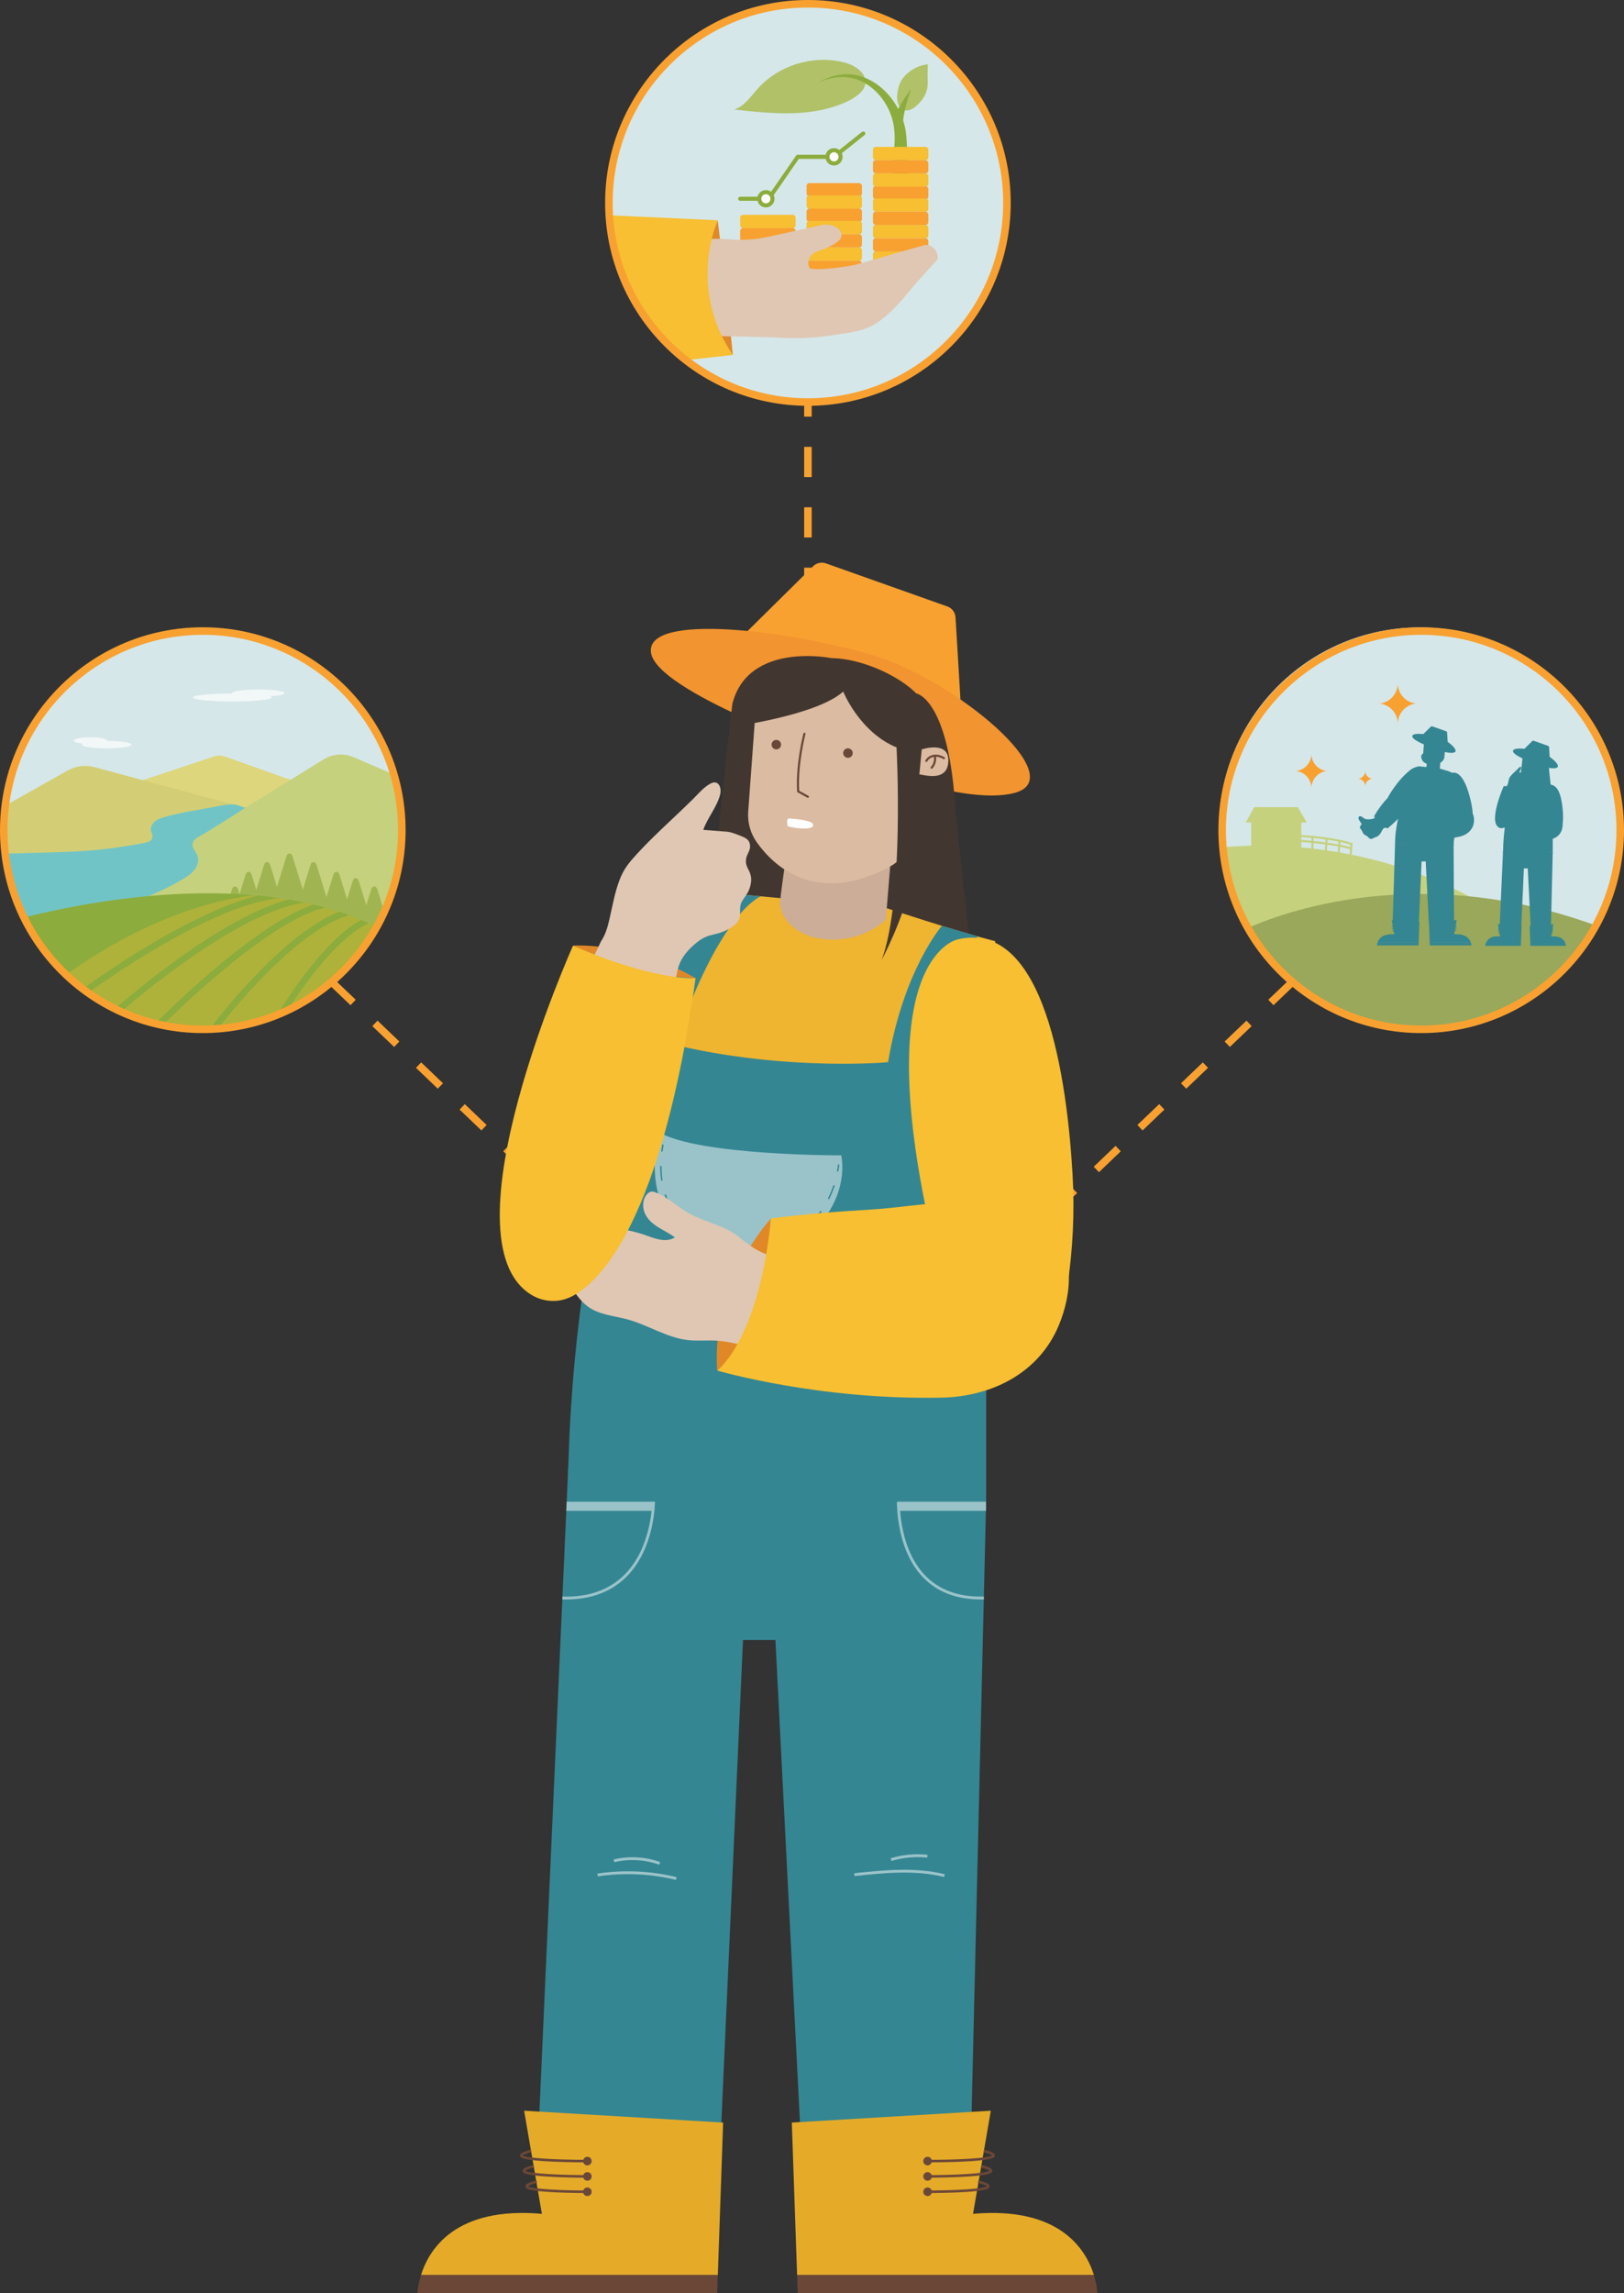 <?xml version="1.0" encoding="UTF-8"?>
<svg xmlns="http://www.w3.org/2000/svg" xmlns:xlink="http://www.w3.org/1999/xlink" id="Capa_1" width="795.322" height="1122.472" viewBox="0 0 795.322 1122.472">
  <rect x="0" y="0" width="795.322" height="1122.472" fill="#333333" stroke="none"/>
  <defs>
    <style>.cls-1{fill:#e5ab28;}.cls-2{fill:#e08828;}.cls-3{fill:#fff;}.cls-4{fill:#f7bf31;}.cls-5{fill:#71c4c6;}.cls-6{fill:#efb430;}.cls-7{opacity:.32;}.cls-7,.cls-8{isolation:isolate;}.cls-9{fill:#d6e7e9;}.cls-10{fill:#e0c7b3;}.cls-11{clip-path:url(#clippath-1);}.cls-8{opacity:.68;}.cls-12{fill:#fffefd;}.cls-13{fill:#dbbba1;}.cls-14{fill:#ccad97;}.cls-15{clip-path:url(#clippath);}.cls-16{fill:#ddd67c;}.cls-17{fill:none;}.cls-18{fill:#8cac3d;}.cls-19{fill:#348693;}.cls-20{fill:#b0c167;}.cls-21{fill:#9ac3c9;}.cls-22{fill:#6b4738;}.cls-23{fill:#a0b552;}.cls-24{fill:#99a85a;}.cls-25{fill:#f8a131;}.cls-26{fill:#423630;}.cls-27{fill:#d3ce75;}.cls-28{fill:#c5d17d;}.cls-29{fill:#f2942f;}</style>
    <clipPath id="clippath">
      <circle class="cls-17" cx="99.318" cy="406.349" r="97.47"></circle>
    </clipPath>
    <clipPath id="clippath-1">
      <circle class="cls-17" cx="395.663" cy="99.318" r="97.47"></circle>
    </clipPath>
  </defs>
  <g>
    <path class="cls-25" d="M342.609,655.479l-10.685-10.216,2.554-2.672,10.685,10.216-2.554,2.672Zm-21.369-20.431l-10.685-10.216,2.554-2.672,10.685,10.216-2.554,2.672Zm-21.369-20.432l-10.685-10.215,2.554-2.672,10.685,10.215-2.554,2.672Zm-21.369-20.431l-10.685-10.216,2.554-2.672,10.685,10.216-2.554,2.672Zm-21.37-20.431l-10.685-10.216,2.554-2.671,10.685,10.215-2.554,2.672Zm-21.369-20.432l-10.685-10.216,2.554-2.671,10.685,10.216-2.554,2.671Zm-21.369-20.431l-10.685-10.215,2.554-2.671,10.685,10.215-2.554,2.671Zm-21.369-20.431l-10.685-10.215,2.554-2.671,10.685,10.215-2.554,2.671Zm-21.369-20.431l-10.685-10.216,2.554-2.671,10.685,10.216-2.554,2.671Z"></path>
    <g>
      <g class="cls-15">
        <g>
          <circle class="cls-9" cx="99.32" cy="406.35" r="97.47" transform="translate(-258.243 189.247) rotate(-45)"></circle>
          <path class="cls-16" d="M56.782,386.279l48.018-16.005c1.755-.585,3.656-.566,5.399,.054l46.008,16.357-31.654,17.45-67.771-17.856h-0Z"></path>
          <path class="cls-27" d="M-11.802,402.421l44.825-25.24c4.059-2.286,8.777-2.888,13.233-1.69l96.964,26.071v23.636H-12.207l.406-22.776Z"></path>
          <path class="cls-28" d="M215.862,442.834l-18.262-61.696-24.456-10.525c-4.766-2.051-10.232-1.648-14.646,1.08l-68.002,42.028c-12.283,7.591-26.436,11.612-40.875,11.612l-56.553,4.099,36.929,66.991,62.496,23.259,88.468-18.795,21.827-58.052h13.073l0-0Z"></path>
          <path class="cls-5" d="M81.389,399.68c-2.032,.549-4.135,1.16-5.707,2.56-.961,.856-1.665,2.078-1.824,3.364-.219,1.772,1.534,3.36,.487,5.106-.688,1.147-2.128,1.554-3.437,1.829-4.38,.919-8.834,1.539-13.257,2.216-4.586,.693-9.199,1.194-13.822,1.558-9.556,.753-19.146,.943-28.726,1.182-5.926,.148-11.851,.312-17.774,.573,0,0,5.684,27.192,12.646,34.287,.65,.662,1.372,1.325,2.275,1.534,.705,.163,1.44,.03,2.151-.103,25.947-4.859,52.51-9.945,75.17-23.485,2.14-1.279,4.285-2.672,5.779-4.667,1.495-1.995,2.235-4.726,1.285-7.031-.735-1.784-2.421-3.272-2.361-5.201,.067-2.133,2.155-3.43,3.841-4.309,3.918-2.044,22.072-13.724,22.072-13.724l-4.618-1.497c-3.588-.444-7.052,.412-10.566,1.065-7.858,1.459-15.902,2.659-23.617,4.744v0Z"></path>
          <path class="cls-23" d="M140.24,419.203l-4.932,16.003c-.601,1.951-.568,4.213,.091,6.12l2.747,7.962c.789,2.288,2.356,3.723,4.064,3.723h0c1.882,0,3.573-1.738,4.263-4.383l1.974-7.563c.461-1.766,.422-3.74-.109-5.461l-5.055-16.402c-.602-1.954-2.442-1.954-3.044,0h0Z"></path>
          <path class="cls-23" d="M152.009,423.397l-4.932,16.003c-.601,1.951-.568,4.213,.091,6.12l2.747,7.962c.789,2.288,2.356,3.723,4.064,3.723h0c1.882,0,3.573-1.738,4.263-4.383l1.974-7.563c.461-1.766,.422-3.74-.109-5.461l-5.055-16.402c-.602-1.954-2.442-1.954-3.044,0h0Z"></path>
          <path class="cls-23" d="M129.283,423.397l-4.932,16.003c-.601,1.951-.568,4.213,.091,6.12l2.747,7.962c.789,2.288,2.356,3.723,4.064,3.723h0c1.882,0,3.573-1.738,4.263-4.383l1.974-7.563c.461-1.766,.422-3.74-.109-5.461l-5.055-16.402c-.602-1.954-2.442-1.954-3.044,0h0Z"></path>
          <path class="cls-23" d="M163.236,428.183l-4.932,16.003c-.601,1.951-.568,4.213,.091,6.12l2.747,7.962c.789,2.288,2.356,3.723,4.064,3.723h0c1.882,0,3.573-1.738,4.263-4.383l1.974-7.563c.461-1.766,.422-3.74-.109-5.461l-5.055-16.402c-.602-1.954-2.442-1.954-3.044,0h0Z"></path>
          <path class="cls-23" d="M120.22,428.183l-4.932,16.003c-.601,1.951-.568,4.213,.091,6.12l2.747,7.962c.789,2.288,2.356,3.723,4.064,3.723h0c1.882,0,3.573-1.738,4.263-4.383l1.974-7.563c.461-1.766,.422-3.74-.109-5.461l-5.055-16.402c-.602-1.954-2.442-1.954-3.044,0h0Z"></path>
          <path class="cls-23" d="M172.705,431.294l-4.932,16.003c-.601,1.951-.568,4.213,.091,6.12l2.747,7.962c.789,2.288,2.356,3.723,4.064,3.723h0c1.882,0,3.573-1.738,4.263-4.383l1.974-7.563c.461-1.766,.422-3.74-.109-5.461l-5.055-16.402c-.602-1.954-2.442-1.954-3.044,0h0Z"></path>
          <path class="cls-23" d="M181.769,435.353l-4.932,16.003c-.601,1.951-.568,4.213,.091,6.12l2.747,7.962c.789,2.288,2.356,3.723,4.064,3.723h0c1.882,0,3.573-1.738,4.263-4.383l1.974-7.563c.461-1.766,.422-3.74-.109-5.461l-5.055-16.402c-.602-1.954-2.442-1.954-3.044,0h0Z"></path>
          <path class="cls-23" d="M113.591,435.353l-4.932,16.003c-.601,1.951-.568,4.213,.091,6.12l2.747,7.962c.789,2.288,2.356,3.723,4.064,3.723h0c1.882,0,3.573-1.738,4.263-4.383l1.974-7.563c.461-1.766,.422-3.74-.109-5.461l-5.055-16.402c-.602-1.954-2.442-1.954-3.044,0h0Z"></path>
          <path class="cls-18" d="M191.006,457.299s-2.385,3.23-6.769,8.079c-.004,0-.009,.004-.013,.013-4.739,5.23-11.8,12.34-20.711,19.304-8.252,6.451-18.087,12.774-29.127,17.366-15.605,6.491-33.613,9.517-52.949,4.54C19.953,490.775,1.848,451.817,1.848,451.817c0,0,61.355-18.941,122.493-13.654,.522,.044,1.044,.093,1.562,.141,.5,.044,1,.093,1.509,.146,.619,.062,1.243,.124,1.876,.195,.814,.088,1.637,.181,2.464,.279,.323,.04,.646,.08,.969,.119,.615,.075,1.234,.155,1.854,.235,18.017,2.402,35.706,7.132,51.484,15.309,1.673,.863,3.323,1.77,4.947,2.712h0Z"></path>
          <g class="cls-7">
            <path class="cls-4" d="M191.006,457.299s-2.385,3.23-6.769,8.079c-.004,0-.009,.004-.013,.013-6.283,5.093-13.291,11.553-20.711,19.304-5.853,6.106-11.955,13.012-18.163,20.689l-39.772-.42-1.929-.018h-.004l-29.233-.31-16.026-8.597-2.916-1.562-13.844-7.424-1.513-.81-11.601-6.221s44.276-35.693,95.831-41.86c.522,.044,1.044,.093,1.562,.141,.142,.013,.283,.027,.425,.04,.359,.031,.717,.067,1.084,.106,.619,.062,1.243,.124,1.876,.195,.814,.088,1.637,.181,2.464,.279,.323,.04,.646,.08,.969,.119,.615,.075,1.234,.155,1.854,.235,.699,.093,1.394,.19,2.093,.288,1.522,.221,3.044,.456,4.562,.712,2.65,.443,5.287,.938,7.907,1.495h.004c1.433,.301,2.862,.624,4.283,.965h.004c1.965,.465,3.92,.969,5.862,1.509,0,0,.004-.004,.009,0,2.292,.628,4.57,1.314,6.823,2.053,1.606,.522,3.203,1.075,4.783,1.655h.004c1.996,.73,3.973,1.504,5.925,2.323,1.23,.513,2.447,1.049,3.655,1.602,1.88,.858,3.739,1.756,5.57,2.708,1.673,.863,3.323,1.77,4.947,2.712h0Z"></path>
          </g>
          <g>
            <path class="cls-18" d="M136.668,439.565c-34.608,3.849-88.818,42.927-95.043,47.489-.354,.261-.553,.411-.584,.434l-.929-1.243-.925-1.239c.155-.115,15.667-11.672,35.538-23.379,20.304-11.959,37.591-19.756,51.603-23.282,.359,.031,.717,.067,1.084,.106,.619,.062,1.243,.124,1.876,.195,.814,.088,1.637,.181,2.464,.279,.323,.04,.646,.08,.969,.119,.615,.075,1.234,.155,1.854,.235,.699,.093,1.394,.19,2.093,.288v-0Z"></path>
            <path class="cls-18" d="M149.136,441.773c-32.529,4.566-82.27,46.873-90.751,54.267-.77,.672-1.199,1.053-1.248,1.097l-2.066-2.305c.013-.013,.15-.133,.398-.354,2.518-2.225,16.685-14.588,34.352-27.02,20.344-14.309,37.573-23.415,51.409-27.18,2.65,.443,5.287,.938,7.907,1.495h0Z"></path>
            <path class="cls-18" d="M153.428,442.738c1.965,.465,3.92,.969,5.862,1.509-29.591,6.61-80.986,58.904-81.517,59.448l-2.212-2.164c2.08-2.128,47.152-47.988,77.863-58.793h.004Z"></path>
            <path class="cls-18" d="M170.905,447.954c-26.41,7.411-60.107,50.214-65.328,57.01-.425,.553-.664,.867-.69,.907l-1.239-.925h-.004l-1.239-.925c1.504-2.026,34.936-46.55,63.718-57.722,1.606,.522,3.203,1.075,4.783,1.655h0Z"></path>
            <path class="cls-18" d="M180.488,451.879c-20.561,9.579-42.732,47.595-42.962,47.993l-2.682-1.553c.925-1.597,21.313-36.551,41.989-48.042,1.23,.513,2.447,1.049,3.655,1.602h0Z"></path>
          </g>
          <g class="cls-8">
            <path class="cls-3" d="M139.365,339.269c0-.987-5.781-1.786-12.912-1.786s-12.912,.8-12.912,1.786c0,.059,.022,.116,.062,.173-10.56,.011-19.09,.883-19.09,1.959,0,1.082,8.633,1.959,19.283,1.959s19.283-.877,19.283-1.959c0-.188-.266-.369-.752-.541,4.177-.296,7.038-.897,7.038-1.591h0Z"></path>
          </g>
          <g class="cls-8">
            <path class="cls-3" d="M36.085,362.519c0-.909,3.661-1.646,8.178-1.646s8.178,.737,8.178,1.646c0,.054-.014,.107-.039,.16,6.688,.01,12.091,.814,12.091,1.805s-5.468,1.805-12.213,1.805-12.213-.808-12.213-1.805c0-.173,.168-.341,.476-.499-2.646-.273-4.457-.826-4.457-1.466Z"></path>
          </g>
        </g>
      </g>
      <path class="cls-25" d="M99.318,505.667C44.554,505.667,0,461.113,0,406.349s44.554-99.318,99.318-99.318,99.318,44.554,99.318,99.318-44.554,99.318-99.318,99.318Zm0-194.94c-52.727,0-95.623,42.896-95.623,95.623s42.896,95.623,95.623,95.623,95.623-42.896,95.623-95.623-42.896-95.623-95.623-95.623Z"></path>
    </g>
  </g>
  <g>
    <path class="cls-25" d="M397.51,558.721h-3.695v-14.782h3.695v14.782Zm0-29.564h-3.695v-14.783h3.695v14.783Zm0-29.565h-3.695v-14.782h3.695v14.782Zm0-29.564h-3.695v-14.782h3.695v14.782Zm0-29.565h-3.695v-14.782h3.695v14.782Zm0-29.564h-3.695v-14.782h3.695v14.782Zm0-29.564h-3.695v-14.783h3.695v14.783Zm0-29.565h-3.695v-14.782h3.695v14.782Zm0-29.564h-3.695v-14.782h3.695v14.782Zm0-29.565h-3.695v-14.782h3.695v14.782Zm0-29.564h-3.695v-14.782h3.695v14.782Zm0-29.564h-3.695v-14.782h3.695v14.782Zm0-29.565h-3.695v-6.265h3.695v6.265Z"></path>
    <g>
      <g class="cls-11">
        <g>
          <circle class="cls-9" cx="395.663" cy="99.318" r="97.47"></circle>
          <g>
            <path class="cls-20" d="M413.696,30.642c-15.118-3.984-32.273,1.175-42.685,12.836-3.43,3.841-6.486,8.537-11.384,10.128,18.871,2.143,38.955,4.092,55.989-4.306,3.662-1.805,8.878-5.284,8.211-9.962-.674-4.729-6.054-7.623-10.131-8.697h0Z"></path>
            <path class="cls-18" d="M436.571,100.386c.217-4.352,1.214-24.762,1.406-28.617,.425-5.349,.18-10.816-1.812-15.882-2.49-6.706-7.506-12.693-13.95-15.938-6.71-3.47-14.847-2.617-21.621,.502,3.313-1.892,6.962-3.31,10.837-3.862,16.691-2.363,30.738,13.551,32.331,29.245,.401,3.357,.461,8.255,.683,11.659,0,0,1.125,22.893,1.125,22.893h-9Z"></path>
            <path class="cls-20" d="M439.448,45.842c.252-2.335,.971-4.601,1.706-5.948,2.459-4.507,8.11-7.99,13.227-8.408-.073,2.541-.212,5.024-.069,7.606,.223,4.034-.599,7.115-3.155,10.239-1.881,2.298-5.499,5.905-8.816,4.382-2.686-1.233-3.243-4.62-2.893-7.871h0Z"></path>
            <path class="cls-18" d="M437.32,58.809c2.144-5.538,5.397-10.533,8.884-15.259-1.708,4.677-3.084,9.424-3.79,14.324-.089,.658-.182,1.394-.196,1.938l-4.898-1.003h0Z"></path>
          </g>
          <path class="cls-2" d="M351.487,107.824s3.562,28.267,7.422,65.922c0,0-24.146-26.398-7.422-65.922Z"></path>
          <g>
            <rect class="cls-4" x="362.485" y="131.086" width="27.138" height="6.5" rx="1.372" ry="1.372"></rect>
            <rect class="cls-4" x="362.485" y="118.114" width="27.138" height="6.5" rx="1.372" ry="1.372"></rect>
            <rect class="cls-25" x="362.485" y="124.6" width="27.138" height="6.5" rx="1.372" ry="1.372"></rect>
            <rect class="cls-4" x="362.485" y="105.148" width="27.138" height="6.5" rx="1.372" ry="1.372"></rect>
            <rect class="cls-25" x="362.485" y="111.635" width="27.138" height="6.5" rx="1.372" ry="1.372"></rect>
          </g>
          <g>
            <rect class="cls-4" x="394.993" y="134.088" width="27.138" height="6.5" rx="1.372" ry="1.372"></rect>
            <rect class="cls-4" x="394.993" y="121.116" width="27.138" height="6.5" rx="1.372" ry="1.372"></rect>
            <rect class="cls-25" x="394.993" y="127.602" width="27.138" height="6.5" rx="1.372" ry="1.372"></rect>
            <rect class="cls-25" x="394.993" y="102.125" width="27.138" height="6.5" rx="1.372" ry="1.372"></rect>
            <rect class="cls-4" x="394.993" y="108.143" width="27.138" height="6.5" rx="1.372" ry="1.372"></rect>
            <rect class="cls-25" x="394.993" y="89.621" width="27.138" height="6.5" rx="1.372" ry="1.372"></rect>
            <rect class="cls-4" x="394.993" y="95.639" width="27.138" height="6.5" rx="1.372" ry="1.372"></rect>
            <rect class="cls-25" x="394.993" y="114.629" width="27.138" height="6.5" rx="1.372" ry="1.372"></rect>
          </g>
          <g>
            <rect class="cls-4" x="427.502" y="123.081" width="27.138" height="6.5" rx="1.372" ry="1.372"></rect>
            <rect class="cls-4" x="427.502" y="110.109" width="27.138" height="6.5" rx="1.372" ry="1.372"></rect>
            <rect class="cls-25" x="427.502" y="116.595" width="27.138" height="6.5" rx="1.372" ry="1.372"></rect>
            <rect class="cls-25" x="427.502" y="91.118" width="27.138" height="6.5" rx="1.372" ry="1.372"></rect>
            <rect class="cls-4" x="427.502" y="97.136" width="27.138" height="6.5" rx="1.372" ry="1.372"></rect>
            <rect class="cls-25" x="427.502" y="103.623" width="27.138" height="6.5" rx="1.372" ry="1.372"></rect>
            <rect class="cls-4" x="427.502" y="84.873" width="27.138" height="6.5" rx="1.372" ry="1.372"></rect>
            <rect class="cls-4" x="427.502" y="71.901" width="27.138" height="6.5" rx="1.372" ry="1.372"></rect>
            <rect class="cls-25" x="427.502" y="78.387" width="27.138" height="6.5" rx="1.372" ry="1.372"></rect>
          </g>
          <path class="cls-10" d="M336.559,117.287l12.663-.359c2.803-.08,5.608,.021,8.402,.255,6.186,.518,12.414,.105,18.507-1.232l26.246-5.762c2.356-.517,4.835-.257,6.971,.946,1.661,.936,3.065,2.399,2.676,4.626-.511,2.93-6.981,5.722-12.174,7.511-3.428,1.181-4.995,4.918-3.363,8h0c3.646,1.411,19.909-.826,23.624-2.001l31.934-9.111c3.9-1.233,7.796,2.377,7.062,6.736-.01,.058-.02,.117-.031,.176,0,0-10.165,11.075-13.885,15.619-16.235,19.833-22.263,18.925-37.372,21.376-7.617,1.236-15.375,1.654-23.094,1.333-9.213-.382-28.647-1.042-37.884-.707-0,0-3.417,.124-3.417,.124l-6.866-47.531h0Z"></path>
          <path class="cls-4" d="M358.91,173.75l-23.03,2.55c-21.44-16.66-35.74-42.1-37.5-70.92l53.11,2.44s-15.15,32.91,7.42,65.93Z"></path>
          <path class="cls-18" d="M376.989,98.29h-14.504c-.552,0-1-.448-1-1s.448-1,1-1h13.457l14.209-20.528h17.94l14.062-11.21c.432-.345,1.062-.273,1.405,.158,.344,.432,.273,1.061-.159,1.405l-14.609,11.646h-17.592l-14.209,20.528Z"></path>
          <g>
            <ellipse class="cls-12" cx="375.081" cy="97.29" rx="3.228" ry="3.25"></ellipse>
            <path class="cls-18" d="M375.081,101.537c-2.33,0-4.225-1.905-4.225-4.247s1.895-4.247,4.225-4.247,4.225,1.905,4.225,4.247-1.895,4.247-4.225,4.247Zm0-6.5c-1.23,0-2.232,1.011-2.232,2.253s1.002,2.253,2.232,2.253,2.232-1.011,2.232-2.253-1.002-2.253-2.232-2.253Z"></path>
          </g>
          <g>
            <ellipse class="cls-12" cx="408.44" cy="76.762" rx="3.228" ry="3.25"></ellipse>
            <path class="cls-18" d="M408.44,81.009c-2.33,0-4.226-1.905-4.226-4.247s1.895-4.247,4.226-4.247,4.226,1.905,4.226,4.247-1.895,4.247-4.226,4.247Zm0-6.5c-1.23,0-2.231,1.011-2.231,2.253s1.001,2.254,2.231,2.254,2.231-1.011,2.231-2.254-1.001-2.253-2.231-2.253Z"></path>
          </g>
        </g>
      </g>
      <path class="cls-25" d="M395.663,198.636c-54.764,0-99.318-44.554-99.318-99.318S340.898,0,395.663,0s99.318,44.554,99.318,99.318-44.554,99.318-99.318,99.318Zm0-194.94c-52.727,0-95.623,42.896-95.623,95.623s42.896,95.623,95.623,95.623,95.623-42.896,95.623-95.623S448.389,3.695,395.663,3.695Z"></path>
    </g>
  </g>
  <g>
    <path class="cls-25" d="M452.714,655.479l-2.555-2.672,10.685-10.216,2.555,2.672-10.685,10.216Zm21.369-20.431l-2.555-2.672,10.685-10.216,2.555,2.672-10.685,10.216Zm21.369-20.432l-2.555-2.672,10.685-10.215,2.555,2.672-10.685,10.215Zm21.369-20.431l-2.555-2.672,10.685-10.216,2.555,2.672-10.685,10.216Zm21.369-20.431l-2.555-2.672,10.685-10.215,2.555,2.671-10.685,10.216Zm21.369-20.432l-2.555-2.671,10.685-10.216,2.555,2.671-10.685,10.216Zm21.369-20.431l-2.555-2.671,10.685-10.215,2.555,2.671-10.685,10.215Zm21.369-20.431l-2.555-2.671,10.685-10.215,2.555,2.671-10.685,10.215Zm21.37-20.431l-2.555-2.671,10.685-10.216,2.555,2.671-10.685,10.216Z"></path>
    <g>
      <g>
        <path class="cls-9" d="M793.474,405.344c0,17.25-4.44,33.45-12.25,47.54-.39,.72-.8,1.44-1.22,2.15-6.05,10.31-13.94,19.42-23.2,26.87-12.12,9.76-26.59,16.69-42.44,19.82-6.19,1.22-12.58,1.86-19.13,1.86-7.12,0-14.08-.75-20.78-2.2-3.61-.78-7.15-1.75-10.61-2.92-2.34-.79-4.64-1.66-6.9-2.62-.97-.41-1.93-.84-2.89-1.28-.02-.01-.03-.01-.04-.02-.46-.21-.91-.43-1.36-.64-1.32-.63-2.62-1.29-3.9-1.99-.731-.39-1.45-.79-2.17-1.2-.09-.04-.19-.1-.28-.16-.09-.05-.18-.1-.26-.15-.24-.14-.48-.28-.72-.42-.95-.57-1.89-1.14-2.82-1.73-1.64-1.05-3.26-2.15-4.83-3.29-5.13-3.72-9.89-7.92-14.21-12.53-.01-.02-.02-.03-.03-.04-3.38-3.62-6.49-7.49-9.28-11.59-1.3-1.88-2.52-3.8-3.68-5.77-.02-.02-.03-.05-.05-.07-.07-.11-.13-.22-.19-.34-4.189-7.21-7.49-15-9.74-23.23-.01-.03-.02-.05-.03-.08v-.01c-1.45-5.32-2.47-10.82-3.01-16.46-.31-3.12-.46-6.3-.46-9.5,0-37.55,21.07-70.18,52.03-86.71,.28-.15,.56-.3,.85-.44,.52-.27,1.04-.54,1.57-.8,4.22-2.12,8.62-3.93,13.17-5.42,1.64-.54,3.31-1.03,4.98-1.48,8.18-2.21,16.77-3.38,25.64-3.38,50.39,0,91.93,37.94,97.58,86.81,.44,3.75,.66,7.56,.66,11.42h0Z"></path>
        <path class="cls-28" d="M723.694,441.054l-109.54,19.75c-1.3-1.88-2.52-3.8-3.68-5.77-.02-.02-.03-.05-.05-.07-.07-.11-.13-.22-.19-.34-4.189-7.21-7.49-15-9.74-23.23-.01-.03-.02-.05-.03-.08v-.01c-1.45-5.32-2.47-10.82-3.01-16.46,19.62-1.96,72.85-3.67,126.24,26.21h0Z"></path>
        <path class="cls-24" d="M781.224,452.884c-.39,.72-.8,1.44-1.22,2.15-6.05,10.31-13.94,19.42-23.2,26.87-12.12,9.76-26.59,16.69-42.44,19.82-6.19,1.22-12.58,1.86-19.13,1.86-7.12,0-14.08-.75-20.78-2.2-3.61-.78-7.15-1.75-10.61-2.92-2.34-.79-4.64-1.66-6.9-2.62-.97-.41-1.93-.84-2.89-1.28-.02-.01-.03-.01-.04-.02-.46-.21-.91-.43-1.36-.64-1.32-.63-2.62-1.29-3.9-1.99-.731-.39-1.45-.79-2.17-1.2-.09-.04-.19-.1-.28-.16-.09-.05-.18-.1-.26-.15-.24-.14-.48-.28-.72-.42-.95-.57-1.89-1.14-2.82-1.73-1.64-1.05-3.26-2.15-4.83-3.29-5.13-3.72-9.89-7.92-14.21-12.53-.01-.02-.02-.03-.03-.04-4.93-5.28-9.28-11.1-12.96-17.36-.02-.02-.03-.05-.05-.07-.07-.11-.13-.22-.19-.34,17.2-7.78,84.26-33.13,170.99-1.74l0-0Z"></path>
        <g>
          <rect class="cls-28" x="612.757" y="401.572" width="24.535" height="15.136"></rect>
          <polygon class="cls-28" points="614.277 395.076 610.097 402.575 639.952 402.575 635.573 395.076 614.277 395.076"></polygon>
          <path class="cls-28" d="M661.82,419.333l-.996-.098,.572-5.773c-9.431-3.081-25.386-3.815-25.549-3.822l.045-1c.165,.008,16.69,.769,26.202,4.001l.376,.128-.65,6.564h0Z"></path>
          <rect class="cls-28" x="652.457" y="414.37" width="6.663" height="1" transform="translate(201.97 1044.333) rotate(-86.528)"></rect>
          <rect class="cls-28" x="646.209" y="413.254" width="6.6" height="1" transform="translate(199.619 1038.776) rotate(-86.752)"></rect>
          <rect class="cls-28" x="642.248" y="409.646" width="1" height="7.061"></rect>
          <path class="cls-28" d="M661.579,415.773c-9.905-2.854-25.578-3.721-25.735-3.729l.053-.998c.158,.008,15.945,.881,25.96,3.767l-.277,.961h0Z"></path>
        </g>
      </g>
      <path class="cls-25" d="M696.005,505.667c-54.765,0-99.318-44.554-99.318-99.318s44.554-99.318,99.318-99.318,99.317,44.554,99.317,99.318-44.554,99.318-99.317,99.318Zm0-194.94c-52.727,0-95.623,42.896-95.623,95.623s42.897,95.623,95.623,95.623,95.622-42.896,95.622-95.623-42.895-95.623-95.622-95.623Z"></path>
      <g>
        <path class="cls-19" d="M679.583,405.493s-2.04-.74-4.512-3.762l-2.244-2.066s1.437-.285,3.683,2.256,3.162,3.412,3.073,3.572Z"></path>
        <path class="cls-19" d="M677.426,405.65c-.322,.337-.523,.768-.736,1.182-.402,.782-.875,1.545-1.531,2.13s-1.52,.981-2.397,.926c-1.505-.094-2.613-1.41-3.455-2.661-.458-.68-.894-1.374-1.331-2.067-.741-1.177-1.481-2.353-2.222-3.53-.198-.314-.399-.638-.465-1.004s.037-.786,.344-.995c.272-.184,.641-.163,.944-.036s.557,.344,.817,.544c.5,.385,1.055,.726,1.674,.848,.384,.075,.779,.064,1.17,.052,1.159-.035,2.442-.121,3.255-.948,.117-.119,.23-.257,.391-.302,.162-.046,.333,.014,.488,.078,2.305,.944,4.136,2.979,4.83,5.372,.012,.041-.782-.077-.861-.072-.346,.026-.68,.238-.915,.483h-0Z"></path>
        <path class="cls-19" d="M669.619,402.594c.006,.178,.152,.289,.282,.403,.306,.27,.536,.191,.857,.099,.255-.073,.544-.031,.763,.12,.282,.195,.433,.561,.371,.898-.019,.104-.057,.21-.034,.314,.057,.253,.395,.29,.654,.302,.413,.019,.84,.127,1.149,.404s.464,.748,.287,1.122c-.065,.136-.169,.255-.203,.401-.105,.445,.441,.75,.63,1.166,.284,.627-.294,1.286-.817,1.732-.378,.322-.762,.649-1.214,.855s-.989,.278-1.444,.08c-.523-.228-.841-.757-1.285-1.115-.527-.425-1.231-.606-1.712-1.083-.601-.596-.733-1.528-1.259-2.192-.266-.336-.648-.639-.672-1.068-.016-.288,.14-.555,.29-.802,.415-.679,.907-1.439,1.634-1.818,.331-.172,.764-.348,1.145-.306,.42,.046,.569,.193,.579,.489h0Z"></path>
        <path class="cls-19" d="M679.533,405.478s17.83-14.194,10.763-20.272c0,0-8.099-1.516-17.47,14.46,0,0,.624-.786,6.707,5.813Z"></path>
        <path class="cls-19" d="M690.481,377.044c-2.004,1.626-3.839,3.45-5.463,5.455-4.064,5.016-10.289,14.084-4.984,17.062,0,0,4.868,3.025,13.803-11.836,0,0,8.674-15.699-.924-12.086-.882,.332-1.701,.812-2.433,1.406h-0Z"></path>
        <polygon class="cls-19" points="711.872 412.711 712.083 451.007 699.744 451.813 698.21 421.651 696.196 421.651 694.825 452.216 682.002 452.216 683.212 413.103 711.872 412.711"></polygon>
        <path class="cls-19" d="M687.688,413.235s.633,5.484-4.667,6.049"></path>
        <path class="cls-19" d="M706.599,412.711s-.416,6.495,5.308,6.335"></path>
        <path class="cls-19" d="M709.025,364.185c0-.086-.253-4.259-.337-5.636-.016-.266-.183-.5-.43-.601l-6.789-2.408c-.258-.105-.552-.047-.751,.148-1.069,1.052-4.315,4.262-4.315,4.262l12.621,4.234h0Z"></path>
        <path class="cls-19" d="M701.773,366.138s-9.892-3.428-10.134-5.645,7.742-1.21,12.379,.161c4.637,1.371,11.129,6.815,8.024,7.702s-10.27-2.218-10.27-2.218h-0Z"></path>
        <path class="cls-19" d="M707.486,363.92s-2.258-3.266-5.887-3.064c-3.629,.202-4.113,1.089-4.113,1.089l-.565,7.903s4.335,6.529,9.9,1.65l.665-7.577h0Z"></path>
        <path class="cls-19" d="M705.126,376.224s4.78,1.205,7.36,2.737c0,0,1.081,30.943-.98,33.416l-27.662,.737s2.27-28.527,12.674-37.872l8.607,.982h0Z"></path>
        <path class="cls-19" d="M705.43,372.509l-.363,4.436s-1.653,1.653-4.315,1.129c0,0-1.976-.363-2.258-2.057-.04-.242,.484-3.71,.484-3.71l6.452,.202h0Z"></path>
        <path class="cls-19" d="M696.558,360.159s-2.258,2.955,1.169,2.753c3.428-.202,5.363-.524,8.105,1.492,0,0,.04,1.895,.927,2.137l-.282,2.258-1.895,1.774s-3.435-2.341-6.927-2.007c-1.033,.099-1.785,1.024-1.649,2.052,.178,1.344,1,3.07,3.938,3.544,5,.806,7.298-2.057,7.379-3.307s.645-6.993,.645-6.993c0,0-1.371-3.531-11.412-3.704h0Z"></path>
        <circle class="cls-19" cx="702.715" cy="365.802" r=".296"></circle>
        <circle class="cls-19" cx="698.266" cy="365.278" r=".296"></circle>
        <path class="cls-19" d="M700.013,364.606s-.497,1.868-.39,3.575l.605,.334"></path>
        <path class="cls-19" d="M698.936,370.016c-.004-.09,.071-.164,.161-.156,.387,.03,1.312,.124,1.43,.332,.182,.322-.569,.365-1.373,.204l-.204-.064-.014-.315h0Z"></path>
        <path class="cls-19" d="M707.298,366.367s1.686-.562,1.653,.711c-.033,1.273-1.344,.915-1.801,.835l.148-1.546Z"></path>
        <path class="cls-19" d="M707.583,367.083c.094-.184,.295-.3,.501-.322s.414,.043,.592,.147"></path>
        <path class="cls-19" d="M708.115,366.797c.046,.25-.032,.519-.204,.706"></path>
        <path class="cls-19" d="M691.024,435.523c-.906-.328-1.908-.384-2.844-.16"></path>
        <path class="cls-19" d="M692.052,436.461c-1.594-.388-3.264-.462-4.887-.218"></path>
        <path class="cls-19" d="M707.646,435.076c-.755-.079-1.527-.007-2.254,.211"></path>
        <path class="cls-19" d="M708.708,436.281c-1.82-.448-3.729-.255-5.593-.06"></path>
        <g>
          <g>
            <path class="cls-19" d="M682.793,457.349l-1.21-7.016,13.549,.806-.36,10.377h-20.209c.546-1.749,2.34-4.681,8.23-4.167h0Z"></path>
            <path class="cls-19" d="M694.771,461.515l-.043,1.237h-20.404s.014-.519,.238-1.237h20.209Z"></path>
          </g>
          <path class="cls-19" d="M685.889,453.76s-6.553,.016-3.834-.691"></path>
          <path class="cls-19" d="M686.064,454.803s-6.553,.016-3.834-.691"></path>
          <path class="cls-19" d="M685.927,455.847s-6.201,.016-3.482-.691"></path>
          <circle class="cls-19" cx="685.889" cy="453.76" r=".292"></circle>
          <circle class="cls-19" cx="685.889" cy="454.803" r=".292"></circle>
          <circle class="cls-19" cx="685.889" cy="455.847" r=".292"></circle>
        </g>
        <g>
          <g>
            <path class="cls-19" d="M712.148,457.349l1.21-7.016-13.549,.806,.36,10.377h20.209c-.546-1.749-2.34-4.681-8.23-4.167h0Z"></path>
            <path class="cls-19" d="M700.169,461.515l.043,1.237h20.404s-.014-.519-.238-1.237h-20.209Z"></path>
          </g>
          <path class="cls-19" d="M709.052,453.76s6.553,.016,3.834-.691"></path>
          <path class="cls-19" d="M708.877,454.803s6.553,.016,3.834-.691"></path>
          <path class="cls-19" d="M709.014,455.847s6.201,.016,3.482-.691"></path>
          <circle class="cls-19" cx="709.052" cy="453.76" r=".292"></circle>
          <circle class="cls-19" cx="709.052" cy="454.803" r=".292"></circle>
          <circle class="cls-19" cx="709.052" cy="455.847" r=".292"></circle>
        </g>
        <path class="cls-19" d="M708.53,377.249s-2.44,2.809-3.408,8.538c0,0-6.882,.406-14.624-1.853,0,0-7.441,15.057-7.286,29.301h28.664l1.445-15.881s-6.64-7.13-5.457-12.023,2.849-7.258,2.849-7.258l-2.183-.825h0Z"></path>
        <path class="cls-19" d="M721.329,400.766c-.005-2.58-.27-5.154-.808-7.678-1.347-6.314-4.486-16.855-10.136-14.601,0,0-5.412,1.884,.528,18.175,0,0,6.757,16.614,9.98,6.879,.296-.894,.437-1.834,.436-2.776h0Z"></path>
        <rect class="cls-19" x="683.209" y="413.235" width="4.502" height=".524"></rect>
        <rect class="cls-19" x="707.406" y="413.235" width="4.502" height=".524"></rect>
        <path class="cls-19" d="M701.118,399.923s-3.99,3.548-1.391,10.938c0,0,2.126-2.252,1.391-10.938Z"></path>
        <path class="cls-19" d="M702.298,391.568s-8.783,.026-11.316-1.429c0,0-1.828,6.28,4.086,7.215,5.914,.935,7.686-3.474,7.23-5.786Z"></path>
        <path class="cls-19" d="M702.138,392.133s-.376,5.538-6.505,5.027c0,0-5.43-.484-4.409-6.263"></path>
        <path class="cls-19" d="M703.884,386.488s-8.413,.161-13.169-1.935"></path>
        <path class="cls-19" d="M699.111,401.544c-1.169-.568-2.51-.488-3.73-.902-.796-.27-1.536-.748-2.357-.893-.107-.019-.22-.032-.323,.008-.1,.039-.181,.124-.24,.221-.24,.392-.147,.949,.122,1.321s.679,.589,1.089,.74,.838,.248,1.232,.443c-.549,.525-1.383,.331-2.11,.239-.843-.107-1.696-.033-2.541-.105s-1.721-.313-2.35-.943c-.206-.206-.398-.461-.668-.529-.304-.077-.621,.117-.807,.39s-.269,.612-.347,.942c-.087,.367-.176,.743-.14,1.121,.07,.742,.59,1.327,1.08,1.848,.477,.507,.955,1.014,1.432,1.522,.485,.515,.986,1.042,1.609,1.323,.882,.398,1.873,.249,2.823,.309,1.447,.091,2.869,.681,4.312,.547,.664-.062,1.308-.276,1.969-.364,.498-.067,1.001-.062,1.503-.06,.105,0,.214,0,.31-.046,.085-.04,.154-.113,.219-.186,.949-1.062,1.558-2.469,1.752-3.942,.188-1.431-.102-2.084-1.443-2.176-.939-.065-1.551-.416-2.395-.827h-0Z"></path>
        <path class="cls-19" d="M701.056,399.891c2.15-.731,4.336-1.373,6.53-1.959,3.417-.913,8.599-3.381,12.005-1.358,2.223,1.32,2.57,4.136,2.123,6.477-.66,3.452-3.482,5.675-6.796,6.434-8.194,1.877-15.36,1.287-15.36,1.287,0,0,2.362-2.583,1.499-10.88h0Z"></path>
      </g>
      <g>
        <path class="cls-19" d="M745.794,369.684l-1.531,13.868,11.752,.867,3.525,.947-1.251-11.531s-4.116-6.891-12.495-4.151Z"></path>
        <path class="cls-19" d="M739.259,384.029c-1.372,1.782-2.562,3.697-3.539,5.723-2.445,5.067-5.918,13.998-.861,15.433,0,0,4.698,1.565,9.323-12.814,0,0,4.24-15.034-3.146-10.025-.679,.46-1.275,1.033-1.776,1.684h0Z"></path>
        <polygon class="cls-19" points="760.415 416.939 759.568 452.598 749.615 453.249 748.18 425.056 746.298 425.056 745.016 453.626 734.449 453.096 736.165 414.733 760.415 416.939"></polygon>
        <path class="cls-19" d="M755.319,416.7s-.389,6.071,4.962,5.921"></path>
        <path class="cls-19" d="M758.985,371.565c0-.09-.262-4.418-.349-5.846-.017-.276-.19-.518-.447-.623l-7.042-2.498c-.267-.109-.573-.049-.779,.154-1.109,1.091-4.475,4.421-4.475,4.421l13.092,4.392h0Z"></path>
        <path class="cls-19" d="M751.462,373.591s-10.261-3.555-10.511-5.856c-.251-2.3,8.031-1.255,12.841,.167s11.544,7.069,8.323,7.989-10.653-2.3-10.653-2.3h0Z"></path>
        <path class="cls-19" d="M754.645,382.594s3.891,1.298,6.297,1.913c0,0-.233,28.716-1.401,31.926l-23.415,1.002s.592-26.878,10.316-35.614l8.204,.773Z"></path>
        <path class="cls-19" d="M754.929,379.122l-.339,4.146s-1.545,1.545-4.033,1.055c0,0-1.847-.339-2.111-1.922-.038-.226,.452-3.467,.452-3.467l6.03,.189h0Z"></path>
        <path class="cls-19" d="M741.463,438.022c-.847-.306-1.783-.359-2.659-.15"></path>
        <path class="cls-19" d="M742.425,438.899c-1.49-.362-3.051-.432-4.568-.204"></path>
        <path class="cls-19" d="M757.001,437.605c-.706-.074-1.427-.007-2.107,.197"></path>
        <path class="cls-19" d="M757.993,438.731c-1.701-.418-3.485-.238-5.228-.056"></path>
        <g>
          <g>
            <path class="cls-19" d="M734.622,458.357l-1.032-5.983,11.553,.688-.307,8.848h-17.232c.465-1.492,1.995-3.992,7.018-3.553Z"></path>
            <path class="cls-19" d="M744.836,461.91l-.037,1.054h-17.399s.012-.443,.203-1.054h17.232Z"></path>
          </g>
          <path class="cls-19" d="M737.262,455.297s-5.588,.013-3.27-.589"></path>
          <path class="cls-19" d="M737.411,456.187s-5.588,.013-3.27-.589"></path>
          <path class="cls-19" d="M737.294,457.077s-5.287,.013-2.97-.589"></path>
          <circle class="cls-19" cx="737.262" cy="455.297" r=".249"></circle>
          <circle class="cls-19" cx="737.262" cy="456.187" r=".249"></circle>
          <circle class="cls-19" cx="737.262" cy="457.077" r=".249"></circle>
        </g>
        <g>
          <g>
            <path class="cls-19" d="M759.654,458.357l1.032-5.983-11.553,.688,.307,8.848h17.232c-.465-1.492-1.995-3.992-7.018-3.553Z"></path>
            <path class="cls-19" d="M749.439,461.91l.037,1.054h17.399s-.012-.443-.203-1.054h-17.232Z"></path>
          </g>
          <path class="cls-19" d="M757.013,455.297s5.588,.013,3.27-.589"></path>
          <path class="cls-19" d="M756.864,456.187s5.588,.013,3.27-.589"></path>
          <path class="cls-19" d="M756.981,457.077s5.287,.013,2.97-.589"></path>
          <circle class="cls-19" cx="757.013" cy="455.297" r=".249"></circle>
          <circle class="cls-19" cx="757.013" cy="456.187" r=".249"></circle>
          <circle class="cls-19" cx="757.013" cy="457.077" r=".249"></circle>
        </g>
        <path class="cls-19" d="M757.847,383.618s-2.232,2.561-3.127,7.915c0,0-7.001,.635-14.163-1.475,0,0-4.431,10.833-4.431,27.377l24.289-.496v-15.23s-4.253-6.027-3.159-10.601,2.663-6.876,2.663-6.876l-2.073-.614Z"></path>
        <path class="cls-19" d="M765.121,404.598c.329-2.176,.437-4.38,.309-6.577-.321-5.497-1.608-14.789-6.663-13.617,0,0-4.806,.89-1.899,15.392,0,0,3.554,14.879,7.527,7.087,.365-.716,.605-1.49,.725-2.284h0Z"></path>
        <rect class="cls-19" x="755.312" y="417.035" width="5.094" height=".528"></rect>
        <path class="cls-19" d="M741.102,417.035s.061,5.739-5.29,5.589"></path>
        <polygon class="cls-19" points="741.102 417.562 736.038 417.562 736.062 417.035 741.102 417.035 741.102 417.562"></polygon>
        <path class="cls-19" d="M752.002,396.937s-8.21,.025-10.578-1.336c0,0-1.709,5.87,3.819,6.744,5.528,.874,7.185-3.247,6.758-5.408Z"></path>
        <path class="cls-19" d="M751.852,397.465s-.352,5.176-6.081,4.699c0,0-5.076-.452-4.121-5.855"></path>
        <path class="cls-19" d="M753.484,392.188s-7.864,.151-12.309-1.809"></path>
        <path class="cls-19" d="M756.76,372.21s-2.184-3.096-5.695-2.905c-3.511,.191-3.979,1.032-3.979,1.032l-.485,6.659c-.046,.637,.133,1.269,.508,1.792,1.01,1.409,3.419,3.644,7.648,1.433,.844-.441,1.4-1.273,1.484-2.207l.52-5.804h0Z"></path>
        <circle class="cls-19" cx="752.391" cy="373.594" r=".276"></circle>
        <circle class="cls-19" cx="748.232" cy="373.104" r=".276"></circle>
        <path class="cls-19" d="M749.866,372.476s-.465,1.746-.364,3.342l.565,.312"></path>
        <path class="cls-19" d="M748.859,377.533c-.004-.084,.067-.153,.151-.146,.361,.028,1.227,.116,1.337,.31,.171,.301-.532,.341-1.284,.191l-.191-.06-.013-.294h0Z"></path>
        <path class="cls-19" d="M751.416,368.082s-4.818-.973-5.739,2.665l-.148,1.34s5.028-.655,6.586-2.062c0,0,.949,2.356,3.097,3.24,0,0,.466,8.746-.859,12.327,0,0,1.361-2.578,1.647-4.44,.286-1.862,.84-9.403,.76-10.323s-2.892-2.704-5.344-2.747h0Z"></path>
        <path class="cls-19" d="M756.35,370.13s1.94,.276,2.293,6.958l-2.293-.314v-6.644h0Z"></path>
        <g>
          <path class="cls-19" d="M756.675,373.381s1.576-.526,1.545,.664-1.256,.856-1.683,.78l.138-1.445Z"></path>
          <path class="cls-19" d="M756.942,374.05c.088-.172,.276-.281,.468-.301s.387,.04,.554,.138"></path>
          <path class="cls-19" d="M757.439,373.783c.043,.234-.03,.485-.191,.66"></path>
        </g>
        <path class="cls-19" d="M740.557,390.058s2.358-7.357,5.884-8.236l.888,.084s-2.355,.85-4.989,8.625l-1.784-.472h0Z"></path>
        <path class="cls-19" d="M736.43,384.767s3.361-.243,7.115,1.887c0,0-3.805-.076-7.115-1.887Z"></path>
        <path class="cls-19" d="M747.925,400.594s-3.486,3.713-3.127,8.831c0,0,2.635-1.787,3.127-8.831Z"></path>
        <path class="cls-19" d="M746.015,401.64c-.878-.676-2.013-.84-2.961-1.396-.618-.362-1.154-.889-1.815-1.152-.086-.034-.179-.064-.271-.049-.091,.015-.172,.073-.238,.143-.268,.286-.286,.767-.125,1.125s.465,.609,.782,.805,.657,.351,.953,.583c-.549,.344-1.212,.038-1.804-.164-.686-.234-1.411-.32-2.105-.526s-1.384-.558-1.8-1.192c-.136-.207-.253-.453-.467-.557-.241-.117-.539-.009-.741,.186s-.33,.465-.453,.727c-.136,.291-.275,.59-.31,.912-.07,.632,.264,1.21,.584,1.73,.311,.506,.623,1.012,.934,1.518,.316,.513,.644,1.04,1.116,1.382,.668,.484,1.522,.531,2.305,.744,1.193,.326,2.279,1.063,3.507,1.2,.565,.063,1.14-.005,1.708,.035,.427,.03,.847,.121,1.266,.209,.088,.018,.179,.037,.267,.015,.078-.019,.148-.068,.215-.117,.976-.723,1.727-1.794,2.143-2.991,.404-1.163,.274-1.758-.83-2.066-.773-.216-1.224-.615-1.859-1.103v0Z"></path>
        <path class="cls-19" d="M747.925,400.594c1.922-.24,3.858-.4,5.792-.511,3.012-.174,7.766-1.343,10.262,.933,1.629,1.486,1.434,3.898,.657,5.776-1.146,2.77-3.886,4.141-6.785,4.204-7.168,.156-13.053-1.571-13.053-1.571,0,0,2.418-1.751,3.127-8.831h0Z"></path>
        <path class="cls-19" d="M739.879,379.739c.722-.824,1.521-1.577,2.317-2.328,.39-.368,.779-.736,1.161-1.111,.33-.324,.636-.71,1.049-.935,.472-.257,.666,.247,.564,.636-.198,.755-.734,1.339-.979,2.049l1.25,.097c.345,.01,.63,.14,.95,.264,.32,.125,.515,.249,.518,.594,.003,.285-.202,.469-.233,.745-.054,.467,.196,.552,.283,1.003,.059,.307-.058,.735-.219,.995-.126,.204-.274,.363-.358,.581-.118,.305,.023,.694-.144,.977-.2,.337-.692,.59-1.049,.707-.279,.092-.575,.13-.846,.245-.241,.102-.454,.261-.652,.431-.415,.356-.777,.78-.939,1.31-.183,.6-.192,1.232-.248,1.851-.963-.119-2.062-.32-2.955-.599-.893-.28-1.455-.57-2.143-1.147,.342-.499,.598-1.025,.842-1.575,.265-.393,.39-.831,.494-1.286,.177-.776,.315-1.579,.598-2.31,.183-.474,.414-.822,.741-1.194h0Z"></path>
        <path class="cls-19" d="M736.43,384.767s-7.653,17.049-2.429,20.257c.668,.41,1.499,.482,2.216,.166,1.856-.818,5.408-4.671,7.329-18.535,0,0-2.391,.181-7.115-1.887h0Z"></path>
      </g>
      <path class="cls-25" d="M649.677,377.386c-4.186,.52-7.429,4.095-7.429,8.427,0-4.332-3.239-7.906-7.429-8.427,4.19-.525,7.429-4.1,7.429-8.427,0,4.327,3.244,7.902,7.429,8.427Z"></path>
      <path class="cls-25" d="M671.956,381.152c-1.883,.234-3.343,1.843-3.343,3.792,0-1.949-1.457-3.557-3.343-3.792,1.885-.236,3.343-1.845,3.343-3.792,0,1.947,1.459,3.555,3.343,3.792Z"></path>
      <path class="cls-25" d="M693.316,344.37c-4.94,.614-8.768,4.833-8.768,9.945,0-5.112-3.823-9.331-8.768-9.945,4.945-.62,8.768-4.838,8.768-9.946,0,5.107,3.828,9.326,8.768,9.946Z"></path>
    </g>
  </g>
  <g>
    <path class="cls-26" d="M359.622,335.631l-12.913,116.981,99.133,7.315,29.737,7.989-10.555-97.267s-34.72-58.125-105.402-35.018h0Z"></path>
    <path class="cls-6" d="M304.497,456.633c-11.57,15.032-21.61,31.189-29.853,48.272-20.623,42.743-49.924,118.073-7.265,130.184,0,0,39.627,13.197,78.642-108.093,0,0,35.77-126.812-26.541-84.567-5.725,3.881-10.758,8.715-14.983,14.203h0Z"></path>
    <polygon class="cls-19" points="482.952 734.233 475.807 1035.031 391.847 1040.518 379.748 802.708 363.87 802.708 353.06 1043.698 263.921 1039.229 278.399 715.625 482.952 734.233"></polygon>
    <path class="cls-21" d="M480.199,782.882c-11.771,0-21.241-3.635-28.169-10.817-14.197-14.72-12.774-39.641-12.758-39.891l1.383,.088c-.015,.244-1.395,24.572,12.378,38.846,6.965,7.216,16.653,10.719,28.765,10.365l.039,1.387c-.551,.015-1.097,.022-1.638,.022Z"></path>
    <path class="cls-25" d="M470.889,351.5c0-.756-2.213-37.267-2.944-49.312-.141-2.331-1.605-4.373-3.767-5.257l-59.398-21.068c-2.255-.923-4.834-.414-6.571,1.295-9.352,9.203-37.751,37.294-37.751,37.294l110.431,37.048Z"></path>
    <path class="cls-29" d="M407.434,368.587s-86.549-29.989-88.666-49.394,67.74-10.584,108.314,1.411,97.377,59.626,70.21,67.388-89.858-19.405-89.858-19.405h0Z"></path>
    <path class="cls-6" d="M434.279,444.531s32.818,10.949,53.116,16.137c0,0-1.967,242.227-11.816,269.302l-197.513,8.448s4.989-226.72,87.015-300.408l69.199,6.521h0Z"></path>
    <path class="cls-14" d="M436.675,415.243l-2.861,34.972s-13.035,13.035-34.018,8.902c0,0-15.579-2.861-17.804-16.214-.318-1.908,3.815-29.249,3.815-29.249l50.869,1.59h0Z"></path>
    <path class="cls-21" d="M322.855,912.731c-6.983-2.527-14.807-2.966-22.03-1.239l-.322-1.348c7.484-1.792,15.59-1.336,22.824,1.284l-.472,1.303Z"></path>
    <path class="cls-21" d="M331.036,920.146c-12.408-3.017-25.638-3.607-38.264-1.711l-.206-1.371c12.802-1.925,26.217-1.324,38.797,1.734l-.327,1.348Z"></path>
    <path class="cls-21" d="M436.577,910.885l-.398-1.328c5.792-1.737,12.03-2.32,18.045-1.69l-.144,1.379c-5.833-.613-11.886-.047-17.502,1.64Z"></path>
    <path class="cls-21" d="M462.356,918.731c-14.396-3.54-29.375-1.973-43.86-.456l-.144-1.379c14.605-1.529,29.704-3.111,44.337,.489l-.332,1.346Z"></path>
    <g>
      <g>
        <path class="cls-1" d="M265.38,1083.607l-8.701-50.467,97.454,5.801-2.592,74.637H206.182c3.924-12.584,16.828-33.673,59.198-29.971Z"></path>
        <path class="cls-22" d="M351.541,1113.578l-.309,8.895H204.472s.101-3.733,1.711-8.895h145.359Z"></path>
      </g>
      <path class="cls-22" d="M287.447,1058.426c-1.31,0-8.604-.015-15.847-.314-16.605-.686-16.79-2.117-16.9-2.973-.118-.912,.724-1.76,5.214-2.927l.318,1.225c-3.086,.802-3.963,1.347-4.206,1.562,1.715,1.398,17.213,2.195,31.625,2.161l.003,1.266h-.207Z"></path>
      <path class="cls-22" d="M288.709,1065.933c-1.301,0-8.601-.015-15.852-.315-16.605-.686-16.79-2.117-16.9-2.972-.118-.913,.724-1.761,5.214-2.928l.318,1.225c-3.086,.802-3.963,1.347-4.206,1.562,1.715,1.399,17.206,2.203,31.625,2.162l.003,1.266h-.204Z"></path>
      <path class="cls-22" d="M287.732,1073.438c-1.219,0-7.983-.014-14.705-.305-15.445-.667-15.626-2.063-15.733-2.898-.12-.93,.756-1.797,5.421-3.01l.318,1.225c-3.28,.852-4.177,1.424-4.418,1.643,1.615,1.347,15.993,2.119,29.306,2.08l.003,1.266h-.193Z"></path>
      <circle class="cls-22" cx="287.653" cy="1057.793" r="2.103"></circle>
      <circle class="cls-22" cx="287.653" cy="1065.3" r="2.103"></circle>
      <circle class="cls-22" cx="287.653" cy="1072.806" r="2.103"></circle>
    </g>
    <g>
      <g>
        <path class="cls-1" d="M476.53,1083.607l8.701-50.467-97.454,5.801,2.592,74.637h145.359c-3.924-12.584-16.828-33.673-59.198-29.971h0Z"></path>
        <path class="cls-22" d="M390.369,1113.578l.309,8.895h146.761s-.101-3.733-1.711-8.895h-145.359Z"></path>
      </g>
      <path class="cls-22" d="M454.463,1058.426h-.208l.004-1.266c14.435,.058,29.91-.763,31.625-2.161-.242-.215-1.119-.76-4.205-1.562l.318-1.225c4.49,1.167,5.332,2.015,5.214,2.927-.11,.856-.295,2.286-16.9,2.973-7.244,.299-14.536,.314-15.848,.314Z"></path>
      <path class="cls-22" d="M453.202,1065.933h-.204l.004-1.266c.297,.001,.595,.001,.894,.001,14.149,0,29.052-.793,30.731-2.163-.243-.215-1.119-.76-4.206-1.562l.318-1.225c4.49,1.167,5.332,2.015,5.215,2.928-.11,.855-.295,2.285-16.9,2.972-7.251,.3-14.55,.315-15.852,.315Z"></path>
      <path class="cls-22" d="M454.18,1073.438h-.194l.004-1.266c.278,.001,.559,.001,.839,.001,13.088,0,26.885-.763,28.466-2.081-.24-.219-1.138-.791-4.417-1.643l.318-1.225c4.665,1.213,5.541,2.08,5.421,3.01-.107,.835-.288,2.231-15.732,2.898-6.721,.291-13.485,.305-14.704,.305Z"></path>
      <circle class="cls-22" cx="454.257" cy="1057.793" r="2.103"></circle>
      <circle class="cls-22" cx="454.257" cy="1065.3" r="2.103"></circle>
      <circle class="cls-22" cx="454.257" cy="1072.806" r="2.103"></circle>
    </g>
    <path class="cls-19" d="M461.288,453.165s-18.825,21.599-26.376,66.764c0,0-59.052,5.36-119.466-12.444,0,0-37.38,91.38-37.38,230.933l204.886-4.184v-128.471s-35.873-50.842-26.643-89.418c9.23-38.575,22.466-58.003,22.466-58.003l-17.486-5.176h0Z"></path>
    <path class="cls-4" d="M522.652,630.136c2.774-18.356,3.688-36.948,2.605-55.481-2.709-46.369-13.566-124.745-56.203-114.865,0,0-40.541,7.511-16.015,129.832,0,0,29.979,125.507,63.495,59.781,3.079-6.039,5.105-12.564,6.118-19.267h0Z"></path>
    <rect class="cls-21" x="439.911" y="735.043" width="42.969" height="4.452"></rect>
    <path class="cls-21" d="M277.133,782.907c-.573,0-1.149-.009-1.732-.024l.039-1.387c12.577,.367,22.73-3.185,30.188-10.51,13.789-13.544,13.727-35.714,13.725-35.937l1.387-.015c.002,.229,.077,22.969-14.133,36.934-7.389,7.263-17.299,10.938-29.473,10.938Z"></path>
    <polygon class="cls-21" points="320.046 739.495 277.331 739.495 277.53 735.043 320.046 735.043 320.046 739.495"></polygon>
    <path class="cls-21" d="M411.984,565.517s-69.252,.208-89.225-11.268c0,0-14.413,49.518,32.217,56.887,46.63,7.369,60.604-27.391,57.008-45.619h0Z"></path>
    <g>
      <path class="cls-19" d="M410.578,573.46l-.682-.127c.385-2.08,.477-3.375,.477-3.388l.691,.047c-.004,.054-.095,1.344-.487,3.468Z"></path>
      <path class="cls-19" d="M365.01,610.21h-.04c-1.8-.021-3.67-.101-5.57-.26h-.03c-.56-.06-1.15-.15-1.55-.21l-.04-.011,.11-.68h.04c.97,.16,1.52,.21,1.53,.21,1.89,.15,3.74,.24,5.51,.26h.05l-.01,.69Zm7.03-.33l-.07-.69h.04c2.38-.25,4.71-.659,6.93-1.21l.05-.01,.16,.67-.04,.01c-2.24,.56-4.61,.971-7.02,1.23h-.05Zm-21.14-1.8l-.04-.021c-2.31-.73-4.55-1.62-6.64-2.649l-.04-.021,.3-.62,.04,.021c2.06,1.01,4.27,1.89,6.55,2.609l.04,.021-.21,.66Zm34.94-1.67l-.27-.641,.04-.01c2.16-.94,4.23-2.05,6.13-3.31l-.04-.03h.13l.37,.56-.03,.021c-1.97,1.3-4.08,2.45-6.29,3.39l-.04,.021Zm-47.72-4.65h-.12l.03-.04c-1.95-1.41-3.75-2.99-5.32-4.689l-.03-.03,.5-.47,.03,.029c1.56,1.681,3.34,3.24,5.27,4.63l.04,.03-.4,.54Zm59.58-3.22l-.49-.49,.03-.03c1.66-1.609,3.2-3.399,4.58-5.33l.051-.019,.01,.01,.53,.38-.021,.03c-1.42,1.97-2.99,3.79-4.66,5.42l-.03,.03Zm-69.26-7.19l-.02-.04c-1.2-2.019-2.2-4.2-2.98-6.49l-.02-.039,.66-.221,.01,.04c.76,2.22,1.73,4.34,2.9,6.311l.04-.04-.01,.1,.02,.03-.6,.35Zm77.61-4.34l-.62-.31,.021-.04c1.029-2.07,1.94-4.261,2.68-6.511l.019-.04,.631,.21,.069,.08h-.069c-.761,2.28-1.671,4.49-2.711,6.57l-.019,.04Zm-82.23-9.09l-.12-.09h.08c-.31-2.15-.47-4.431-.47-6.761v-.35l.69,.05v.3c0,2.311,.16,4.57,.47,6.7l.05,.05h-.04l.01,.091-.07-.08-.6,.09Z"></path>
      <path class="cls-19" d="M324.489,563.691l-.688-.088c.143-1.127,.319-2.286,.524-3.445l.683,.12c-.203,1.148-.377,2.297-.519,3.413Z"></path>
    </g>
    <path class="cls-21" d="M417.55,525.11l-.01,.7,.01-.7Zm6.94,.69l-.011-.69,.021,.7-.01-.01Zm-13.881-.82l-.019,.69,.019-.69Zm-6.93-.24l-.03,.69,.03-.69Zm-6.93-.35h.01l-.05,.69,.04-.69Zm-6.92-.46h.01l-.05,.69,.04-.69Zm-6.9-.57l-.07,.69,.07-.69Zm-6.98-.01l.08-.69-.08,.69h0Zm-6.8-1.52l-.1,.69,.1-.69Zm-6.87-.97l-.1,.68,.1-.68Zm-6.83-1.15v.01l-.12,.68,.12-.69Zm-6.8-1.32l-.15,.67,.15-.67Zm-6.76-1.55h.01l-.17,.68,.16-.68Zm-6.68-1.8h0l-.2,.67,.2-.67Zm-6.82-1.44l.23-.66-.23,.66h0Zm-6.23-3.13l-.27,.64,.27-.64Z"></path>
    <path class="cls-13" d="M452.122,356.934s-18.427-26.118-48.041-24.506c-29.614,1.612-33.563,8.706-33.563,8.706l-4.094,56.166c-.392,5.373,1.124,10.707,4.284,15.114,8.52,11.881,28.839,30.742,64.513,12.091,7.115-3.72,11.812-10.74,12.517-18.612l4.383-48.959h0Z"></path>
    <circle class="cls-22" cx="415.268" cy="368.611" r="2.332"></circle>
    <circle class="cls-22" cx="380.19" cy="364.478" r="2.332"></circle>
    <path class="cls-22" d="M395.662,390.523c-.085,0-.171-.021-.251-.065l-5.019-2.772-.018-.285c-.843-13.389,3.05-28.208,3.09-28.356,.074-.277,.357-.443,.636-.369,.277,.074,.442,.359,.369,.636-.039,.145-3.834,14.597-3.074,27.739l4.519,2.497c.252,.139,.342,.455,.204,.707-.095,.171-.273,.269-.456,.269Z"></path>
    <path class="cls-3" d="M385.472,401.835c-.032-.71,.563-1.289,1.271-1.233,3.048,.239,10.347,.976,11.275,2.615,1.438,2.538-4.484,2.876-10.829,1.607l-1.607-.508-.11-2.481h0Z"></path>
    <path class="cls-26" d="M407.045,322.114s-40.642-8.21-48.412,22.476l-1.248,11.307s42.413-5.529,55.552-17.39c0,0,8.003,19.871,26.127,27.33,0,0,3.927,73.778-7.249,103.984,0,0,11.478-21.748,13.895-37.455s7.087-79.316,6.413-87.081c-.674-7.766-24.398-22.811-45.077-23.171h-0Z"></path>
    <path class="cls-26" d="M448.662,339.393s16.362,2.325,19.339,58.693l-19.339-2.647v-56.046Z"></path>
    <g>
      <path class="cls-13" d="M451.406,366.812s13.294-4.434,13.035,5.604c-.259,10.038-10.598,7.219-14.201,6.583l1.166-12.187h0Z"></path>
      <path class="cls-22" d="M453.652,372.978c-.08,0-.16-.018-.236-.057-.256-.13-.357-.443-.227-.699,.784-1.54,2.454-2.621,4.359-2.819,2.033-.211,3.833,.553,4.988,1.231,.247,.145,.33,.464,.185,.711-.145,.248-.464,.331-.712,.185-1.02-.599-2.606-1.277-4.354-1.094-1.534,.16-2.924,1.045-3.541,2.256-.092,.18-.273,.284-.463,.284Z"></path>
      <path class="cls-22" d="M456.238,376.292c-.126,0-.253-.045-.352-.138-.211-.195-.225-.524-.029-.735,1.245-1.35,1.813-3.312,1.481-5.119-.052-.282,.136-.553,.418-.605,.281-.048,.554,.135,.606,.417,.389,2.122-.278,4.426-1.741,6.011-.102,.111-.242,.168-.382,.168Z"></path>
    </g>
    <path class="cls-19" d="M315.446,507.485s19.89-62.058,49.635-69.475l7.492,.706s-19.863,7.168-42.082,72.752l-15.045-3.983Z"></path>
    <path class="cls-2" d="M280.633,462.854s28.352-2.051,60.021,15.917c0,0-32.095-.64-60.021-15.917Z"></path>
    <path class="cls-2" d="M377.599,596.363s-29.403,31.318-26.374,74.487c0,0,22.231-15.077,26.374-74.487Z"></path>
    <path class="cls-10" d="M361.488,605.183c-7.408-5.702-16.976-7.087-24.974-11.775-5.214-3.057-9.736-7.503-15.312-9.72-.73-.29-1.506-.543-2.285-.414-.764,.127-1.454,.614-2.012,1.211-2.257,2.411-2.415,6.474-1.057,9.487s3.925,5.137,6.597,6.794,5.543,2.964,8.039,4.913c-4.629,2.902-10.228,.324-15.216-1.382-5.784-1.978-11.898-2.698-17.752-4.436-5.854-1.738-11.674-4.709-15.187-10.058-1.149-1.75-2.134-3.823-3.941-4.7-2.032-.986-4.545-.08-6.252,1.572s-2.782,3.921-3.817,6.132c-1.149,2.456-2.318,4.979-2.617,7.694-.587,5.327,2.226,10.209,4.922,14.589,2.627,4.267,5.253,8.535,7.88,12.802,2.666,4.332,5.43,8.772,9.414,11.658,5.636,4.083,12.838,4.477,19.442,6.279,10.066,2.746,19.224,8.966,29.586,10.119,4.768,.531,9.616-.041,14.404,.296,3.604,.254,7.145,1.019,10.678,1.763,.741,.156,1.508,.311,2.253,.129,.66-.161,1.248-.574,1.812-.991,8.231-6.1,14.57-15.134,18.075-25.227,3.406-9.807,2.312-14.83-7.004-17.43-6.524-1.821-10.322-5.183-15.677-9.305h0Z"></path>
    <path class="cls-4" d="M377.599,596.363c16.215-2.027,32.546-3.373,48.857-4.314,25.404-1.467,65.505-11.325,86.559,7.872,13.744,12.531,12.099,32.88,5.545,48.72-9.668,23.365-32.782,34.927-57.233,35.461-60.463,1.319-110.102-13.252-110.102-13.252,0,0,20.396-14.771,26.374-74.487h0Z"></path>
    <path class="cls-10" d="M309.73,420.449c6.091-6.953,12.828-13.299,19.543-19.638,3.285-3.102,6.57-6.204,9.792-9.372,2.783-2.736,5.366-5.991,8.85-7.884,3.982-2.164,5.618,2.084,4.759,5.361-1.669,6.369-6.19,11.295-8.26,17.282l10.54,.818c2.913,.083,5.315,1.177,8.013,2.23,2.698,1.053,4.34,2.103,4.366,5.011,.021,2.401-1.699,3.957-1.968,6.286-.455,3.94,1.651,4.654,2.386,8.458,.501,2.589-.487,6.201-1.846,8.393-1.067,1.72-2.311,3.06-3.021,4.898-.993,2.573,.197,5.851-1.218,8.24-1.683,2.843-5.839,4.977-8.847,5.965-2.354,.773-4.853,1.099-7.135,2.064-2.033,.86-3.826,2.2-5.501,3.636-3.499,2.999-6.553,6.577-7.919,11.049-1.546,5.057-1.621,10.387-2.095,15.612-8.12-1.004-17.394-2.695-24.924-5.053-7.53-2.358-12.275-4.804-18.077-9.672,2.882-4.207,5.044-8.644,7.105-13.282,2.237-3.314,3.293-7.008,4.167-10.844,1.491-6.545,2.655-13.321,5.042-19.484,1.548-3.996,3.496-6.931,6.249-10.074h0Z"></path>
    <path class="cls-4" d="M280.633,462.854s-64.552,143.814-20.493,170.87c5.632,3.459,12.642,4.062,18.69,1.397,15.653-6.898,45.615-39.401,61.824-156.351,0,0-20.167,1.526-60.021-15.917h0Z"></path>
  </g>
</svg>

